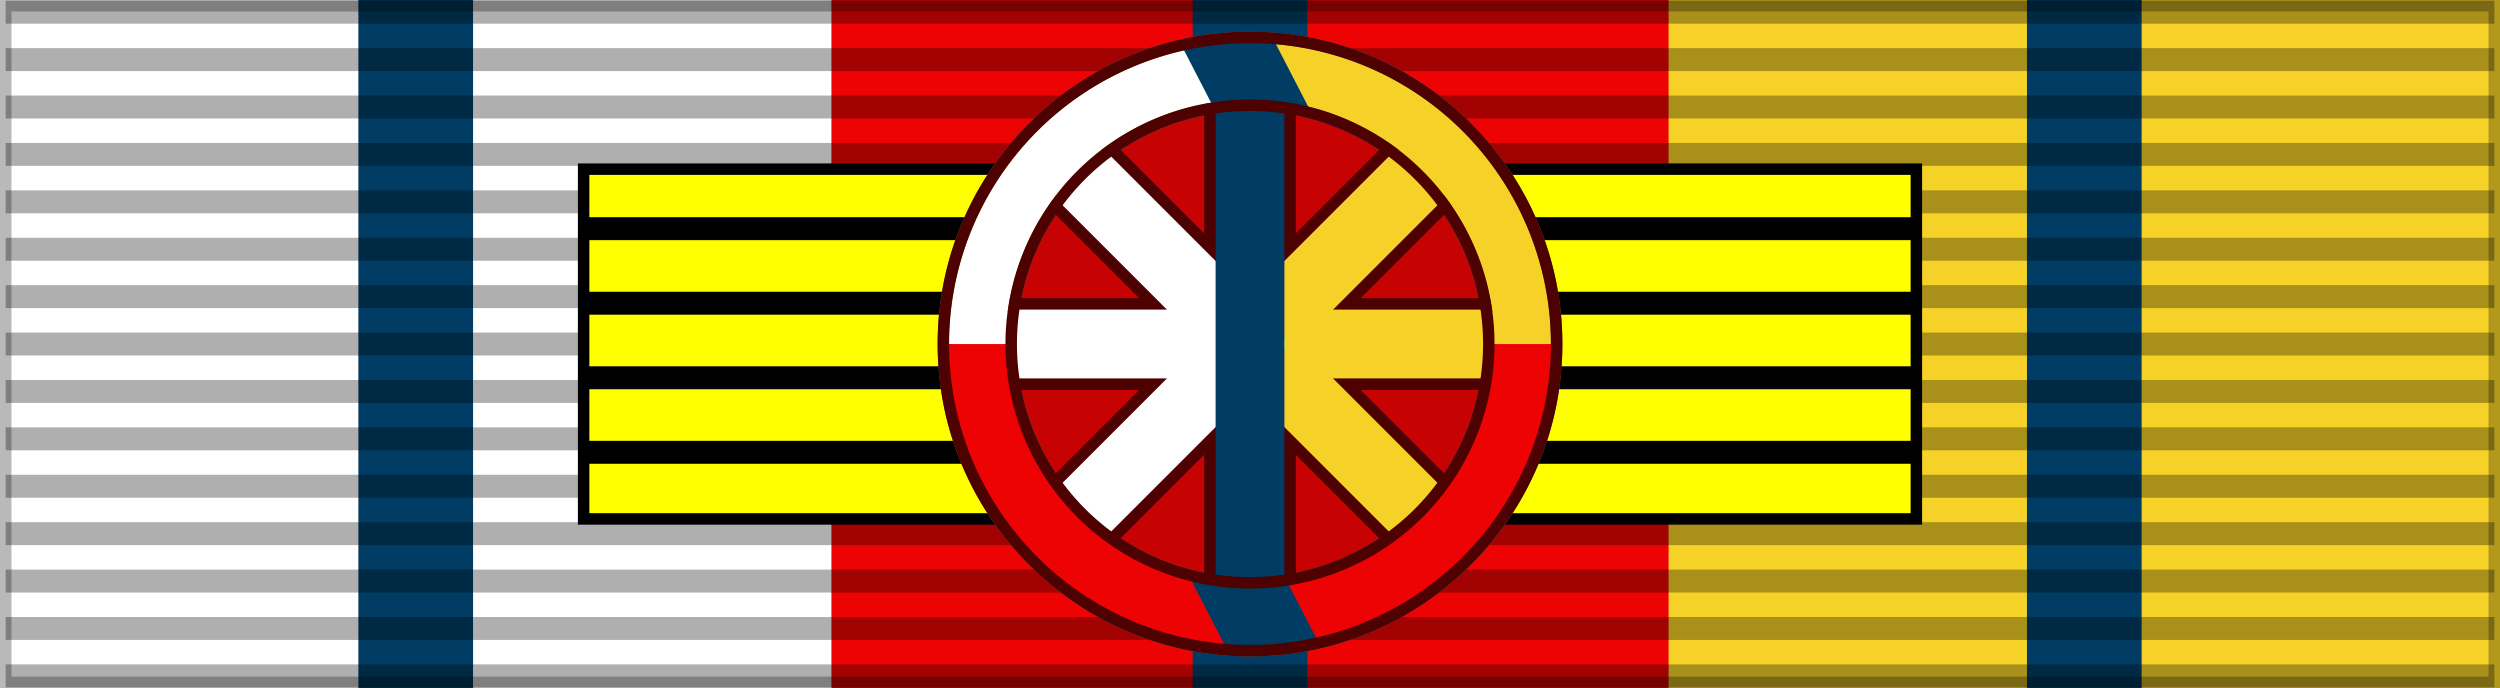 <?xml version="1.0" encoding="UTF-8" standalone="no"?>
<!-- Created with Inkscape (http://www.inkscape.org/) -->

<svg
   xmlns:dc="http://purl.org/dc/elements/1.1/"
   xmlns:cc="http://creativecommons.org/ns#"
   xmlns:rdf="http://www.w3.org/1999/02/22-rdf-syntax-ns#"
   xmlns:svg="http://www.w3.org/2000/svg"
   xmlns="http://www.w3.org/2000/svg"
   xmlns:sodipodi="http://sodipodi.sourceforge.net/DTD/sodipodi-0.dtd"
   xmlns:inkscape="http://www.inkscape.org/namespaces/inkscape"
   id="svg2"
   sodipodi:version="0.32"
   inkscape:version="0.91 r13725"
   width="218"
   height="60"
   version="1.0"
   sodipodi:docname="g2 BRA_OMJM_Alta_Distincao_BAR.svg"
   inkscape:export-filename="D:\olek\Pulpit\svg\inne niż herby\bar\ribbons\kkk.png"
   inkscape:export-xdpi="87.080002"
   inkscape:export-ydpi="87.080002"
   inkscape:output_extension="org.inkscape.output.svg.inkscape">
  <rect width="100%" height="100%" fill="#808080" stroke="none"/>
  <defs
     id="defs5">
    <inkscape:perspective
       sodipodi:type="inkscape:persp3d"
       inkscape:vp_x="0 : 30 : 1"
       inkscape:vp_y="0 : 1000 : 0"
       inkscape:vp_z="218 : 30 : 1"
       inkscape:persp3d-origin="109 : 20 : 1"
       id="perspective31" />
    <linearGradient
       id="linearGradient3114">
      <stop
         style="stop-color:#ffffff;stop-opacity:1;"
         offset="0"
         id="stop3116" />
      <stop
         id="stop3135"
         offset="0.615"
         style="stop-color:#ffffff;stop-opacity:1;" />
      <stop
         id="stop3133"
         offset="1"
         style="stop-color:#c8c8c8;stop-opacity:1;" />
    </linearGradient>
    <inkscape:perspective
       id="perspective3257"
       inkscape:persp3d-origin="372.04724 : 350.78739 : 1"
       inkscape:vp_z="744.09448 : 526.18109 : 1"
       inkscape:vp_y="0 : 1000 : 0"
       inkscape:vp_x="0 : 526.18109 : 1"
       sodipodi:type="inkscape:persp3d" />
    <inkscape:perspective
       id="perspective31-6"
       inkscape:persp3d-origin="109 : 20 : 1"
       inkscape:vp_z="218 : 30 : 1"
       inkscape:vp_y="0 : 1000 : 0"
       inkscape:vp_x="0 : 30 : 1"
       sodipodi:type="inkscape:persp3d" />
    <inkscape:perspective
       sodipodi:type="inkscape:persp3d"
       inkscape:vp_x="0 : 526.18109 : 1"
       inkscape:vp_y="0 : 1000 : 0"
       inkscape:vp_z="744.09448 : 526.18109 : 1"
       inkscape:persp3d-origin="372.04724 : 350.78739 : 1"
       id="perspective3257-9" />
  </defs>
  <sodipodi:namedview
     inkscape:window-height="705"
     inkscape:window-width="1366"
     inkscape:pageshadow="2"
     inkscape:pageopacity="0.0"
     borderopacity="1.0"
     bordercolor="#666666"
     pagecolor="#ffffff"
     id="base"
     borderlayer="top"
     inkscape:zoom="1.4316661"
     inkscape:cx="109"
     inkscape:cy="30"
     inkscape:window-x="-8"
     inkscape:window-y="-8"
     inkscape:current-layer="layer1"
     showguides="true"
     inkscape:guide-bbox="true"
     showgrid="false"
     inkscape:window-maximized="1" />
  <g
     inkscape:groupmode="layer"
     id="layer4"
     inkscape:label="f"
     style="display:inline"
     sodipodi:insensitive="true">
    <g
       id="g7112"
       transform="translate(-6.39e-2,-7.5)" />
  </g>
  <g
     inkscape:groupmode="layer"
     id="layer3"
     inkscape:label="d"
     style="display:inline"
     sodipodi:insensitive="true">
    <path
       style="display:inline;overflow:visible;visibility:visible;fill:#ffffff;fill-opacity:1;fill-rule:evenodd;stroke:none;stroke-width:2;marker:none"
       d="M 109,0 0,0 0,60 109,60 109,0 Z"
       id="path3782"
       inkscape:connector-curvature="0" />
    <path
       style="display:inline;overflow:visible;visibility:visible;fill:#f6d228;fill-opacity:1;fill-rule:evenodd;stroke:none;stroke-width:2;marker:none"
       d="m 109,0 0,60 109,0 0,-60 -109,0 z"
       id="rect3997"
       inkscape:connector-curvature="0" />
    <rect
       y="0"
       x="72.5"
       height="60"
       width="73"
       id="rect3265"
       style="display:inline;overflow:visible;visibility:visible;fill:#ed0303;fill-opacity:1;fill-rule:evenodd;stroke:none;stroke-width:2;marker:none" />
    <path
       inkscape:connector-curvature="0"
       id="path4164"
       d="m 104,0 0,60 10,0 0,-60 -10,0 z"
       style="display:inline;overflow:visible;visibility:visible;fill:#003c63;fill-opacity:1;fill-rule:evenodd;stroke:none;stroke-width:2;marker:none" />
    <rect
       y="0"
       x="31.25"
       height="60"
       width="10"
       id="rect4166"
       style="display:inline;overflow:visible;visibility:visible;fill:#003c63;fill-opacity:1;fill-rule:evenodd;stroke:none;stroke-width:2;marker:none" />
    <path
       style="display:inline;overflow:visible;visibility:visible;fill:#003c63;fill-opacity:1;fill-rule:evenodd;stroke:none;stroke-width:2;marker:none"
       d="m 176.75,0 0,60 10,0 0,-60 -10,0 z"
       id="path4168"
       inkscape:connector-curvature="0" />
    <rect
       y="0"
       x="0"
       height="60"
       width="218"
       id="rect3191"
       style="display:inline;overflow:visible;visibility:visible;fill:none;stroke:#000000;stroke-width:2;stroke-linecap:butt;stroke-linejoin:miter;stroke-miterlimit:4;stroke-dasharray:none;stroke-dashoffset:0;stroke-opacity:0.275;marker:none" />
  </g>
  <g
     inkscape:groupmode="layer"
     id="layer1"
     inkscape:label="napisy">
    <g
       id="g2404"
       style="fill:none;stroke:#000000;stroke-opacity:0.314">
      <path
         id="path1327"
         d="m 0.494,1.064 217.013,0"
         style="fill:none;stroke:#000000;stroke-width:2;stroke-linecap:butt;stroke-linejoin:miter;stroke-miterlimit:4;stroke-dasharray:none;stroke-opacity:0.314"
         inkscape:connector-curvature="0" />
      <path
         id="path1329"
         d="m 0.494,58.936 217.013,0"
         style="fill:none;stroke:#000000;stroke-width:2;stroke-linecap:butt;stroke-linejoin:miter;stroke-miterlimit:4;stroke-dasharray:none;stroke-opacity:0.314"
         inkscape:connector-curvature="0" />
      <path
         id="path1331"
         d="m 0.494,5.198 217.013,0"
         style="fill:none;stroke:#000000;stroke-width:2;stroke-linecap:butt;stroke-linejoin:miter;stroke-miterlimit:4;stroke-dasharray:none;stroke-opacity:0.314"
         inkscape:connector-curvature="0" />
      <path
         id="path1333"
         d="m 0.494,9.331 217.013,0"
         style="fill:none;stroke:#000000;stroke-width:2;stroke-linecap:butt;stroke-linejoin:miter;stroke-miterlimit:4;stroke-dasharray:none;stroke-opacity:0.314"
         inkscape:connector-curvature="0" />
      <path
         id="path1335"
         d="m 0.494,13.465 217.013,0"
         style="fill:none;stroke:#000000;stroke-width:2;stroke-linecap:butt;stroke-linejoin:miter;stroke-miterlimit:4;stroke-dasharray:none;stroke-opacity:0.314"
         inkscape:connector-curvature="0" />
      <path
         id="path1337"
         d="m 0.494,17.599 217.013,0"
         style="fill:none;stroke:#000000;stroke-width:2;stroke-linecap:butt;stroke-linejoin:miter;stroke-miterlimit:4;stroke-dasharray:none;stroke-opacity:0.314"
         inkscape:connector-curvature="0" />
      <path
         id="path1339"
         d="m 0.494,21.733 217.013,0"
         style="fill:none;stroke:#000000;stroke-width:2;stroke-linecap:butt;stroke-linejoin:miter;stroke-miterlimit:4;stroke-dasharray:none;stroke-opacity:0.314"
         inkscape:connector-curvature="0" />
      <path
         id="path1341"
         d="m 0.494,25.866 217.013,0"
         style="fill:none;stroke:#000000;stroke-width:2;stroke-linecap:butt;stroke-linejoin:miter;stroke-miterlimit:4;stroke-dasharray:none;stroke-opacity:0.314"
         inkscape:connector-curvature="0" />
      <path
         id="path1343"
         d="M 0.494,30 217.506,30"
         style="fill:none;stroke:#000000;stroke-width:2;stroke-linecap:butt;stroke-linejoin:miter;stroke-miterlimit:4;stroke-dasharray:none;stroke-opacity:0.314"
         inkscape:connector-curvature="0" />
      <path
         id="path1345"
         d="m 0.494,34.134 217.013,0"
         style="fill:none;stroke:#000000;stroke-width:2;stroke-linecap:butt;stroke-linejoin:miter;stroke-miterlimit:4;stroke-dasharray:none;stroke-opacity:0.314"
         inkscape:connector-curvature="0" />
      <path
         id="path1347"
         d="m 0.494,38.267 217.013,0"
         style="fill:none;stroke:#000000;stroke-width:2;stroke-linecap:butt;stroke-linejoin:miter;stroke-miterlimit:4;stroke-dasharray:none;stroke-opacity:0.314"
         inkscape:connector-curvature="0" />
      <path
         id="path1349"
         d="m 0.494,42.401 217.013,0"
         style="fill:none;stroke:#000000;stroke-width:2;stroke-linecap:butt;stroke-linejoin:miter;stroke-miterlimit:4;stroke-dasharray:none;stroke-opacity:0.314"
         inkscape:connector-curvature="0" />
      <path
         id="path1351"
         d="m 0.494,46.535 217.013,0"
         style="fill:none;stroke:#000000;stroke-width:2;stroke-linecap:butt;stroke-linejoin:miter;stroke-miterlimit:4;stroke-dasharray:none;stroke-opacity:0.314"
         inkscape:connector-curvature="0" />
      <path
         id="path1353"
         d="m 0.494,50.669 217.013,0"
         style="fill:none;stroke:#000000;stroke-width:2;stroke-linecap:butt;stroke-linejoin:miter;stroke-miterlimit:4;stroke-dasharray:none;stroke-opacity:0.314"
         inkscape:connector-curvature="0" />
      <path
         id="path1355"
         d="m 0.494,54.802 217.013,0"
         style="fill:none;stroke:#000000;stroke-width:2;stroke-linecap:butt;stroke-linejoin:miter;stroke-miterlimit:4;stroke-dasharray:none;stroke-opacity:0.314"
         inkscape:connector-curvature="0" />
    </g>
    <g
       transform="translate(0,-0.059)"
       style="display:inline"
       id="g4891">
      <rect
         y="14.809"
         x="50.892"
         height="30.5"
         width="116.215"
         id="rect1340"
         style="display:inline;overflow:visible;visibility:visible;fill:#ffff00;fill-opacity:1;fill-rule:evenodd;stroke:#000000;stroke-width:1;stroke-linecap:butt;stroke-linejoin:miter;stroke-miterlimit:4;stroke-dasharray:none;stroke-dashoffset:0;stroke-opacity:1;marker:none;marker-start:none;marker-mid:none;marker-end:none" />
      <path
         id="path1474"
         d="M 50.938,20 167.062,20"
         style="fill:none;fill-opacity:0.75;fill-rule:evenodd;stroke:#000000;stroke-width:2;stroke-linecap:butt;stroke-linejoin:miter;stroke-miterlimit:4;stroke-dasharray:none;stroke-opacity:1"
         inkscape:connector-curvature="0"
         sodipodi:nodetypes="cc" />
      <path
         id="path2349"
         d="m 50.938,39.5 116.125,0"
         style="display:inline;fill:none;fill-opacity:0.75;fill-rule:evenodd;stroke:#000000;stroke-width:2;stroke-linecap:butt;stroke-linejoin:miter;stroke-miterlimit:4;stroke-dasharray:none;stroke-opacity:1"
         inkscape:connector-curvature="0"
         sodipodi:nodetypes="cc" />
      <path
         id="path2351"
         d="M 50.938,33 167.062,33"
         style="display:inline;fill:none;fill-opacity:0.75;fill-rule:evenodd;stroke:#000000;stroke-width:2;stroke-linecap:butt;stroke-linejoin:miter;stroke-miterlimit:4;stroke-dasharray:none;stroke-opacity:1"
         inkscape:connector-curvature="0"
         sodipodi:nodetypes="cc" />
      <path
         id="path2353"
         d="m 50.938,26.5 116.125,0"
         style="display:inline;fill:none;fill-opacity:0.75;fill-rule:evenodd;stroke:#000000;stroke-width:2;stroke-linecap:butt;stroke-linejoin:miter;stroke-miterlimit:4;stroke-dasharray:none;stroke-opacity:1"
         inkscape:connector-curvature="0"
         sodipodi:nodetypes="cc" />
    </g>
    <g
       id="g4220">
      <g
         style="display:inline"
         inkscape:label="f"
         id="layer4-0">
        <g
           transform="translate(-0.064,-7.5)"
           id="g7112-1" />
      </g>
      <g
         inkscape:label="napisy"
         id="layer1-5">
        <circle
           style="display:inline;overflow:visible;visibility:visible;fill:#c60202;fill-opacity:1;fill-rule:evenodd;stroke:#666666;stroke-width:2;stroke-linecap:butt;stroke-linejoin:miter;stroke-miterlimit:4;stroke-dasharray:none;stroke-dashoffset:0;stroke-opacity:1;marker:none;marker-start:none;marker-mid:none;marker-end:none"
           id="circle4230"
           cx="109"
           cy="30"
           r="21.322" />
        <g
           id="g4357">
          <g
             id="g4283"
             transform="translate(-20.442,-92.263)"
             style="stroke:#666666;stroke-width:8;stroke-miterlimit:4;stroke-dasharray:none">
            <path
               sodipodi:nodetypes="ccc"
               id="path3426"
               d="m 129.442,102.189 0,40.149 0,-40.149 z"
               style="fill:none;fill-opacity:1;fill-rule:evenodd;stroke:#4d0101;stroke-width:8;stroke-linecap:butt;stroke-linejoin:round;stroke-miterlimit:4;stroke-dasharray:none;stroke-dashoffset:0;stroke-opacity:1"
               inkscape:connector-curvature="0" />
            <path
               inkscape:connector-curvature="0"
               sodipodi:nodetypes="ccc"
               id="path3428"
               d="m 109.367,122.263 40.149,0 -40.149,0 z"
               style="display:inline;fill:none;fill-opacity:1;fill-rule:evenodd;stroke:#4d0101;stroke-width:8;stroke-linecap:butt;stroke-linejoin:round;stroke-miterlimit:4;stroke-dasharray:none;stroke-dashoffset:0;stroke-opacity:1" />
            <path
               inkscape:connector-curvature="0"
               sodipodi:nodetypes="ccc"
               id="path3430"
               d="m 115.247,108.068 28.39,28.39 -28.39,-28.39 z"
               style="display:inline;fill:none;fill-opacity:1;fill-rule:evenodd;stroke:#4d0101;stroke-width:8;stroke-linecap:butt;stroke-linejoin:round;stroke-miterlimit:4;stroke-dasharray:none;stroke-dashoffset:0;stroke-opacity:1" />
            <path
               inkscape:connector-curvature="0"
               sodipodi:nodetypes="ccc"
               id="path3432"
               d="m 143.637,108.068 -28.39,28.39 28.39,-28.39 z"
               style="display:inline;fill:none;fill-opacity:1;fill-rule:evenodd;stroke:#4d0101;stroke-width:8;stroke-linecap:butt;stroke-linejoin:round;stroke-miterlimit:4;stroke-dasharray:none;stroke-dashoffset:0;stroke-opacity:1" />
          </g>
          <g
             id="g4393"
             transform="matrix(0,1,-1,0,228.753,-146.565)">
            <path
               style="display:inline;fill:none;fill-opacity:1;fill-rule:evenodd;stroke:#f6d228;stroke-width:6;stroke-linecap:square;stroke-linejoin:round;stroke-miterlimit:4;stroke-dasharray:none;stroke-dashoffset:0;stroke-opacity:1"
               d="m 176.564,119.753 14.195,-14.195 z"
               id="path4275"
               sodipodi:nodetypes="ccc"
               inkscape:connector-curvature="0" />
            <path
               style="display:inline;fill:none;fill-opacity:1;fill-rule:evenodd;stroke:#ffffff;stroke-width:6;stroke-linecap:square;stroke-linejoin:round;stroke-miterlimit:4;stroke-dasharray:none;stroke-dashoffset:0;stroke-opacity:1"
               d="M 190.759,133.948 176.564,119.753 Z"
               id="path4277"
               sodipodi:nodetypes="ccc"
               inkscape:connector-curvature="0" />
            <g
               id="g4389">
              <path
                 sodipodi:nodetypes="ccc"
                 id="path4271"
                 d="m 176.564,139.827 0,-20.075 z"
                 style="fill:none;fill-opacity:1;fill-rule:evenodd;stroke:#ffffff;stroke-width:6;stroke-linecap:round;stroke-linejoin:round;stroke-miterlimit:4;stroke-dasharray:none;stroke-dashoffset:0;stroke-opacity:1"
                 inkscape:connector-curvature="0" />
              <path
                 inkscape:connector-curvature="0"
                 style="fill:none;fill-opacity:1;fill-rule:evenodd;stroke:#f6d228;stroke-width:6;stroke-linecap:square;stroke-linejoin:round;stroke-miterlimit:4;stroke-dasharray:none;stroke-dashoffset:0;stroke-opacity:1"
                 d="m 176.564,119.753 4.9e-4,-20.074 z"
                 id="path4303"
                 sodipodi:nodetypes="ccc" />
            </g>
            <path
               inkscape:connector-curvature="0"
               sodipodi:nodetypes="ccc"
               id="path4305"
               d="M 176.564,119.753 162.37,105.558 Z"
               style="display:inline;fill:none;fill-opacity:1;fill-rule:evenodd;stroke:#f6d228;stroke-width:6;stroke-linecap:square;stroke-linejoin:round;stroke-miterlimit:4;stroke-dasharray:none;stroke-dashoffset:0;stroke-opacity:1" />
            <path
               inkscape:connector-curvature="0"
               sodipodi:nodetypes="ccc"
               id="path4307"
               d="M 162.37,133.948 176.564,119.753 Z"
               style="display:inline;fill:none;fill-opacity:1;fill-rule:evenodd;stroke:#ffffff;stroke-width:6;stroke-linecap:square;stroke-linejoin:round;stroke-miterlimit:4;stroke-dasharray:none;stroke-dashoffset:0;stroke-opacity:1" />
            <path
               style="display:inline;fill:none;fill-opacity:1;fill-rule:evenodd;stroke:#003c63;stroke-width:6;stroke-linecap:square;stroke-linejoin:round;stroke-miterlimit:4;stroke-dasharray:none;stroke-dashoffset:0;stroke-opacity:1"
               d="m 156.49,119.753 40.149,0 z"
               id="path4273"
               sodipodi:nodetypes="ccc"
               inkscape:connector-curvature="0" />
          </g>
        </g>
        <circle
           style="display:inline;overflow:visible;visibility:visible;fill:none;fill-opacity:1;fill-rule:evenodd;stroke:#666666;stroke-width:2;stroke-linecap:butt;stroke-linejoin:miter;stroke-miterlimit:4;stroke-dasharray:none;stroke-dashoffset:0;stroke-opacity:1;marker:none;marker-start:none;marker-mid:none;marker-end:none"
           id="circle4260"
           cx="109"
           cy="30"
           r="26.24" />
        <path
           inkscape:connector-curvature="0"
           style="display:inline;overflow:visible;visibility:visible;fill:#f6d228;fill-opacity:1;fill-rule:evenodd;stroke:none;stroke-width:0.981;stroke-linecap:butt;stroke-linejoin:miter;stroke-miterlimit:4;stroke-dasharray:none;stroke-dashoffset:0;stroke-opacity:1;marker:none;marker-start:none;marker-mid:none;marker-end:none"
           d="M 109,3.76 A 26.24,26.24 0 0 0 82.76,30 26.24,26.24 0 0 0 109,56.24 26.24,26.24 0 0 0 135.24,30 26.24,26.24 0 0 0 109,3.76 Z m 0,4.918 A 21.322,21.322 0 0 1 130.322,30 21.322,21.322 0 0 1 109,51.322 21.322,21.322 0 0 1 87.678,30 21.322,21.322 0 0 1 109,8.678 Z"
           id="path4266" />
        <path
           inkscape:connector-curvature="0"
           style="display:inline;overflow:visible;visibility:visible;fill:#ffffff;fill-opacity:1;fill-rule:evenodd;stroke:none;stroke-width:0.981;stroke-linecap:butt;stroke-linejoin:miter;stroke-miterlimit:4;stroke-dasharray:none;stroke-dashoffset:0;stroke-opacity:1;marker:none;marker-start:none;marker-mid:none;marker-end:none"
           d="m 109,3.76 a 26.24,26.24 0 0 0 -22.725,13.119 26.24,26.24 0 0 0 0,26.24 l 4.283,-2.473 A 21.322,21.322 0 0 1 87.678,30 21.322,21.322 0 0 1 109,8.678 l 0,-4.918 z"
           id="path4268" />
        <path
           sodipodi:nodetypes="cccccc"
           inkscape:connector-curvature="0"
           style="display:inline;overflow:visible;visibility:visible;fill:#ed0303;fill-opacity:1;fill-rule:evenodd;stroke:#ed0303;stroke-width:0.5;stroke-linecap:butt;stroke-linejoin:miter;stroke-miterlimit:4;stroke-dasharray:none;stroke-dashoffset:0;stroke-opacity:1;marker:none;marker-start:none;marker-mid:none;marker-end:none"
           d="m 82.76,30 c 1.4e-4,14.492 11.748,26.24 26.24,26.24 14.492,-1.4e-4 26.24,-11.748 26.24,-26.24 m -4.918,0 c 2e-4,11.776 -9.546,21.322 -21.322,21.322 -11.776,2e-4 -21.322,-9.546 -21.322,-21.322"
           id="path4296" />
        <g
           transform="translate(57.692,-73.959)"
           id="g4310">
          <path
             inkscape:connector-curvature="0"
             style="display:inline;overflow:visible;visibility:visible;fill:none;fill-opacity:1;fill-rule:evenodd;stroke:none;stroke-width:2;stroke-linecap:butt;stroke-linejoin:miter;stroke-miterlimit:4;stroke-dasharray:none;stroke-dashoffset:0;stroke-opacity:1;marker:none;marker-start:none;marker-mid:none;marker-end:none"
             d="m 51.308,77.719 a 26.24,26.24 0 0 0 -26.24,26.24 26.24,26.24 0 0 0 26.24,26.24 26.24,26.24 0 0 0 26.24,-26.24 26.24,26.24 0 0 0 -26.24,-26.24 z m 0,4.918 a 21.322,21.322 0 0 1 21.322,21.322 21.322,21.322 0 0 1 -21.322,21.322 21.322,21.322 0 0 1 -21.322,-21.322 21.322,21.322 0 0 1 21.322,-21.322 z"
             id="path4298" />
          <path
             inkscape:connector-curvature="0"
             style="opacity:1;fill:#003c63;fill-opacity:1;stroke:#003c63;stroke-width:0.5;stroke-linecap:square;stroke-linejoin:miter;stroke-miterlimit:4;stroke-dasharray:none;stroke-dashoffset:2;stroke-opacity:1"
             d="m 51.309,77.719 a 26.24,26.24 0 0 0 -5.488,0.594 l 2.363,4.574 a 21.322,21.322 0 0 1 3.125,-0.25 21.322,21.322 0 0 1 4.762,0.561 L 53.281,77.799 a 26.24,26.24 0 0 0 -1.973,-0.08 z m -4.762,47.004 2.791,5.398 a 26.24,26.24 0 0 0 1.971,0.078 26.24,26.24 0 0 0 5.488,-0.594 l -2.363,-4.574 a 21.322,21.322 0 0 1 -3.125,0.25 21.322,21.322 0 0 1 -4.762,-0.559 z"
             id="rect4300" />
        </g>
        <path
           inkscape:connector-curvature="0"
           id="path4314"
           d="m 109,2.76 c -15.032,1.53e-4 -27.24,12.208 -27.24,27.24 1.5e-4,15.032 12.208,27.24 27.24,27.24 15.032,-1.4e-4 27.24,-12.208 27.24,-27.24 C 136.24,14.968 124.032,2.76 109,2.76 Z m 0,1 A 26.24,26.24 0 0 1 135.24,30 26.24,26.24 0 0 1 109,56.24 26.24,26.24 0 0 1 82.76,30 26.24,26.24 0 0 1 109,3.76 Z m 0,4.918 A 21.322,21.322 0 0 0 87.678,30 21.322,21.322 0 0 0 109,51.322 21.322,21.322 0 0 0 130.322,30 21.322,21.322 0 0 0 109,8.678 Z m 0,1 c 11.236,-1.94e-4 20.322,9.087 20.322,20.322 1.9e-4,11.236 -9.087,20.322 -20.322,20.322 -11.236,1.9e-4 -20.322,-9.087 -20.322,-20.322 -1.9e-4,-11.236 9.087,-20.322 20.322,-20.322 z"
           style="color:#000000;font-style:normal;font-variant:normal;font-weight:normal;font-stretch:normal;font-size:medium;line-height:normal;font-family:sans-serif;text-indent:0;text-align:start;text-decoration:none;text-decoration-line:none;text-decoration-style:solid;text-decoration-color:#000000;letter-spacing:normal;word-spacing:normal;text-transform:none;direction:ltr;block-progression:tb;writing-mode:lr-tb;baseline-shift:baseline;text-anchor:start;white-space:normal;clip-rule:nonzero;display:inline;overflow:visible;visibility:visible;opacity:1;isolation:auto;mix-blend-mode:normal;color-interpolation:sRGB;color-interpolation-filters:linearRGB;solid-color:#000000;solid-opacity:1;fill:#4d0101;fill-opacity:1;fill-rule:evenodd;stroke:none;stroke-width:2;stroke-linecap:butt;stroke-linejoin:miter;stroke-miterlimit:4;stroke-dasharray:none;stroke-dashoffset:0;stroke-opacity:1;marker:none;color-rendering:auto;image-rendering:auto;shape-rendering:auto;text-rendering:auto;enable-background:accumulate" />
      </g>
    </g>
  </g>
</svg>
